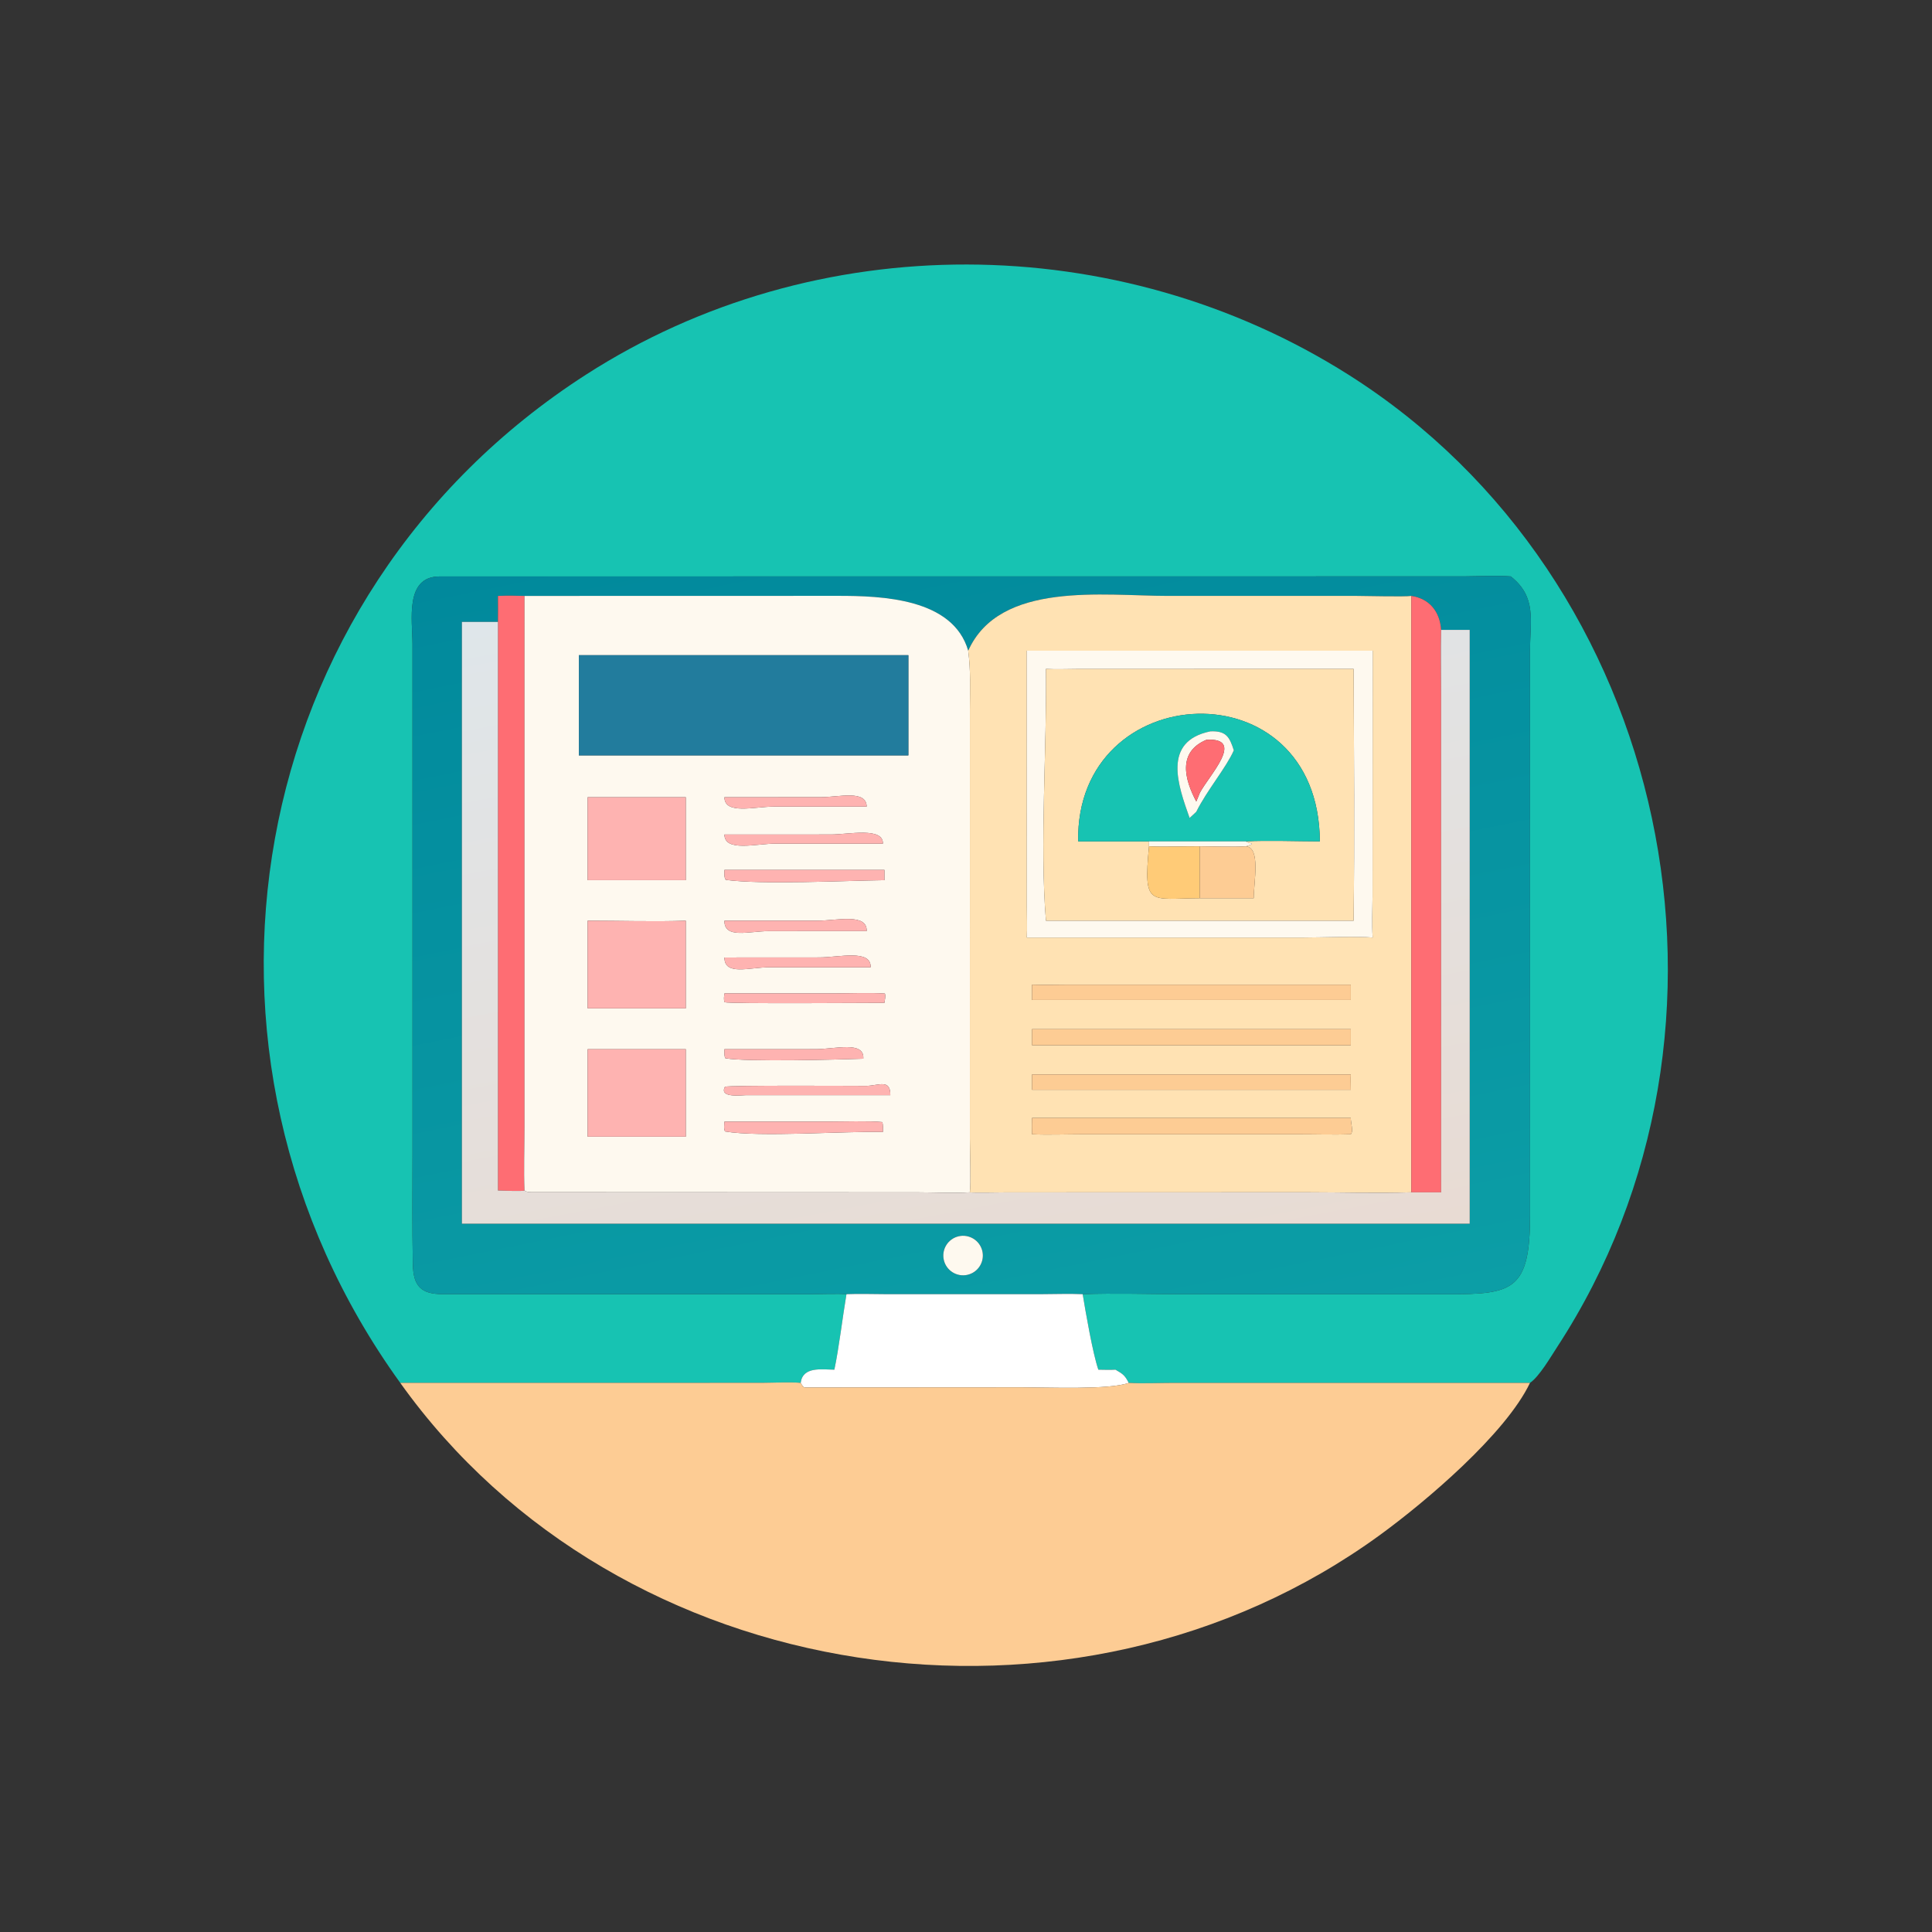 <?xml version="1.0" encoding="utf-8" ?><svg xmlns="http://www.w3.org/2000/svg" xmlns:xlink="http://www.w3.org/1999/xlink" width="1024" height="1024" viewBox="0 0 1024 1024"><rect x="0" y="0" width="1024" height="1024" fill="#333333" stroke="none"/><path fill="#17C3B2" transform="scale(2 2)" d="M286.924 342.976C294.926 342.654 305.247 342.978 313.421 342.978L383.66 342.99C400.925 343.015 405.477 341.974 405.479 322.012L405.474 172.305C405.491 164.333 407.271 158.2 400.366 152.751C396.821 152.471 391.64 152.724 387.94 152.743L116.47 152.767C107.19 152.801 109.313 164.391 109.313 170.699L109.32 305.207C109.321 315.151 109.202 325.113 109.411 335.052C109.533 340.829 111.562 342.94 117.239 342.965L215.107 342.967C217.354 342.966 222.371 342.787 224.322 342.976C223.296 348.985 222.317 357.358 221.114 362.979C217.697 362.934 212.755 362.075 212.187 366.476C209.706 366.213 204.61 366.452 201.857 366.46L106.074 366.476C43.13 279.326 64.066 158.026 155.22 99.333C216.238 60.044 296.325 60.672 357.375 99.313C442.852 153.414 467.835 272.492 412.643 357.005C410.919 359.644 407.921 364.81 405.466 366.476L310.951 366.479C307.126 366.482 302.882 366.68 299.131 366.476L298.988 366.206C298.011 364.339 297.395 364.033 295.616 362.979C294.237 363.065 292.49 362.997 291.075 362.979C289.586 358.684 287.697 347.662 286.924 342.976Z"/><defs><linearGradient id="gradient_0" gradientUnits="userSpaceOnUse" x1="233.165" y1="129.174" x2="281.056" y2="365.22"><stop offset="0" stop-color="#01899C"/><stop offset="1" stop-color="#0C9EA6"/></linearGradient></defs><path fill="url(#gradient_0)" transform="scale(2 2)" d="M286.924 342.976C283.427 342.813 279.516 342.965 275.961 342.97L234.807 342.972C231.492 342.97 227.562 342.825 224.322 342.976C222.371 342.787 217.354 342.966 215.107 342.967L117.239 342.965C111.562 342.94 109.533 340.829 109.411 335.052C109.202 325.113 109.321 315.151 109.32 305.207L109.313 170.699C109.313 164.391 107.19 152.801 116.47 152.767L387.94 152.743C391.64 152.724 396.821 152.471 400.366 152.751C407.271 158.2 405.491 164.333 405.474 172.305L405.479 322.012C405.477 341.974 400.925 343.015 383.66 342.99L313.421 342.978C305.247 342.978 294.926 342.654 286.924 342.976ZM138.998 157.925C136.501 157.851 134.476 157.815 131.962 157.925C131.967 160.188 132.01 162.559 131.962 164.812L122.409 164.812L122.409 324.291L389.488 324.291L389.488 166.926L381.914 166.926C381.603 162.188 378.914 158.646 374.014 157.925C372.304 158.194 361.701 157.92 359.315 157.916L309.525 157.921C292.403 157.912 264.908 153.899 256.586 172.442C252.569 158.537 233.678 157.89 221.991 157.905L138.998 157.925ZM254.028 327.633C251.217 328.294 249.471 331.104 250.123 333.917C250.775 336.73 253.58 338.485 256.395 337.841C259.222 337.194 260.986 334.375 260.331 331.55C259.676 328.725 256.851 326.97 254.028 327.633Z"/><path fill="#FE6D73" transform="scale(2 2)" d="M131.962 157.925C134.476 157.815 136.501 157.851 138.998 157.925L138.996 298.489C138.995 303.704 138.768 310.466 138.998 315.497C138.419 315.78 133.161 315.505 131.962 315.497L131.962 164.812C132.01 162.559 131.967 160.188 131.962 157.925Z"/><path fill="#FEF9EF" transform="scale(2 2)" d="M138.998 157.925L221.991 157.905C233.678 157.89 252.569 158.537 256.586 172.442C257.28 177.802 257.052 182.487 257.031 187.863L257.03 301.817C257.035 304.801 257.334 313.809 257.025 315.977C252.945 316.259 247.419 315.984 243.152 315.98L141.372 315.937C140.417 315.933 139.721 315.993 138.998 315.497C138.768 310.466 138.995 303.704 138.996 298.489L138.998 157.925ZM153.402 173.633L153.402 200.184L240.725 200.184L240.725 173.633L153.402 173.633ZM155.732 211.272L155.732 233.254L181.744 233.254L181.744 211.272L155.732 211.272ZM191.984 211.272C191.998 215.97 199.96 213.766 205.042 213.759L229.676 213.757C229.583 209.244 222.359 211.257 217.508 211.259L191.984 211.272ZM191.984 221.158C192.004 225.847 200.391 223.575 205.443 223.572L233.98 223.572C234.099 219.102 224.852 221.149 220.178 221.149L191.984 221.158ZM191.984 230.535C191.979 231.452 191.85 232.442 192.33 233.173C201.928 234.477 224.154 233.384 234.383 233.254L234.383 230.535L191.984 230.535ZM191.984 244C191.902 248.891 198.506 246.759 203.791 246.755L229.676 246.737C229.849 241.894 221.711 243.994 216.606 243.992L191.984 244ZM155.732 244L155.732 267.221L181.744 267.221L181.744 244C173.703 244.296 163.901 243.997 155.732 244ZM191.984 253.742C191.979 258.647 198.553 256.346 203.924 256.337L230.721 256.34C230.916 251.491 222.327 253.725 217.105 253.726L191.984 253.742ZM191.984 263.268C191.904 264.094 191.716 264.877 192.046 265.599C193.178 266.043 230.504 265.763 234.383 265.763C234.488 265.031 234.747 263.925 234.498 263.298C230.994 263.031 224.385 263.265 220.661 263.267L191.984 263.268ZM155.732 278.045L155.732 301.227L181.744 301.227L181.744 278.045L155.732 278.045ZM191.984 278.045C191.981 278.831 191.88 279.785 192.227 280.453C197.85 281.457 222.574 280.786 228.784 280.571C229.131 275.776 221.344 278.035 216.179 278.043L191.984 278.045ZM229.676 287.772C225.869 287.773 193.115 287.577 192.118 288.008C190.508 291.058 196.47 290.217 197.783 290.223L235.944 290.223C235.988 285.899 232.954 287.653 229.676 287.772ZM191.984 297.253C191.938 298.095 191.767 299.153 192.142 299.847C201.424 301.416 223.546 299.738 233.98 299.976C233.983 299.228 234.076 297.97 233.787 297.358C230.682 297.016 222.923 297.234 219.552 297.238L191.984 297.253Z"/><path fill="#FFE2B3" transform="scale(2 2)" d="M256.586 172.442C264.908 153.899 292.403 157.912 309.525 157.921L359.315 157.916C361.701 157.92 372.304 158.194 374.014 157.925L374.014 315.977C364.715 316.252 355.444 315.971 346.13 315.965L266.7 315.991C265.171 315.993 257.898 316.143 257.025 315.977C257.334 313.809 257.035 304.801 257.03 301.817L257.031 187.863C257.052 182.487 257.28 177.802 256.586 172.442ZM330.176 172.442L272.116 172.442L272.125 240.107C272.129 242.542 272.249 246.092 272.116 248.461L305.875 248.461L345.401 248.461C349.938 248.457 359.906 248.077 363.775 248.461C363.528 244.878 363.693 241.28 363.737 237.684L363.775 172.442L330.176 172.442ZM273.495 260.95C273.497 262.036 273.559 263.972 273.495 264.996L357.979 264.996L357.979 260.95L282.571 260.958C279.827 260.959 276.167 261.077 273.495 260.95ZM273.495 272.744L273.495 276.997L357.979 276.997L357.979 272.744L273.495 272.744ZM273.495 284.738L273.495 288.793L357.979 288.793C357.976 287.78 357.911 285.672 357.979 284.738L273.495 284.738ZM273.495 296.26C273.458 297.779 273.435 299.067 273.495 300.589C277.588 300.782 282.507 300.597 286.707 300.593L344.114 300.592C348.481 300.586 353.685 300.752 357.979 300.589C358.736 299.747 357.929 297.526 357.979 296.26L273.495 296.26Z"/><path fill="#FE6D73" transform="scale(2 2)" d="M374.014 157.925C378.914 158.646 381.603 162.188 381.914 166.926C381.773 172.47 381.906 178.384 381.909 183.963L381.914 315.977L374.014 315.977L374.014 157.925Z"/><defs><linearGradient id="gradient_1" gradientUnits="userSpaceOnUse" x1="274.935" y1="345.453" x2="236.447" y2="143.617"><stop offset="0" stop-color="#E8DBD3"/><stop offset="1" stop-color="#DFE6EA"/></linearGradient></defs><path fill="url(#gradient_1)" transform="scale(2 2)" d="M122.409 164.812L131.962 164.812L131.962 315.497C133.161 315.505 138.419 315.78 138.998 315.497C139.721 315.993 140.417 315.933 141.372 315.937L243.152 315.98C247.419 315.984 252.945 316.259 257.025 315.977C257.898 316.143 265.171 315.993 266.7 315.991L346.13 315.965C355.444 315.971 364.715 316.252 374.014 315.977L381.914 315.977L381.909 183.963C381.906 178.384 381.773 172.47 381.914 166.926L389.488 166.926L389.488 324.291L122.409 324.291L122.409 164.812Z"/><path fill="#FEF9EF" transform="scale(2 2)" d="M272.116 172.442L330.176 172.442L363.775 172.442L363.737 237.684C363.693 241.28 363.528 244.878 363.775 248.461C359.906 248.077 349.938 248.457 345.401 248.461L305.875 248.461L272.116 248.461C272.249 246.092 272.129 242.542 272.125 240.107L272.116 172.442ZM277.187 177.275C277.474 198.093 275.514 223.809 277.187 244L358.72 244C358.992 222.145 358.82 199.195 358.72 177.275L285.904 177.286C283.209 177.288 279.8 177.432 277.187 177.275Z"/><path fill="#227C9D" transform="scale(2 2)" d="M153.402 200.184L153.402 173.633L240.725 173.633L240.725 200.184L153.402 200.184Z"/><path fill="#FFE2B3" transform="scale(2 2)" d="M277.187 244C275.514 223.809 277.474 198.093 277.187 177.275C279.8 177.432 283.209 177.288 285.904 177.286L358.72 177.275C358.82 199.195 358.992 222.145 358.72 244L277.187 244ZM285.727 222.97L304.501 222.97L304.501 224.282C302.968 240.45 304.642 238.11 317.96 238.034L332.244 238.034C332.254 233.741 334.157 224.612 330.176 224.282C330.833 224.092 331.15 223.986 331.78 223.725L331.617 223.507C330.955 223.38 330.732 223.35 330.176 222.97C335.825 222.676 343.92 222.96 349.775 222.97C349.533 176.244 284.978 179.536 285.727 222.97Z"/><path fill="#17C3B2" transform="scale(2 2)" d="M304.501 222.97L285.727 222.97C284.978 179.536 349.533 176.244 349.775 222.97C343.92 222.96 335.825 222.676 330.176 222.97L304.501 222.97ZM320.773 193.81C307.853 196.456 312.273 208.317 315.254 216.769C315.791 216.277 316.527 215.641 317.025 215.136C319.865 209.418 325.017 203.36 326.978 198.842C325.846 195.291 324.944 193.64 320.773 193.81Z"/><path fill="#FEF9EF" transform="scale(2 2)" d="M315.254 216.769C312.273 208.317 307.853 196.456 320.773 193.81C324.944 193.64 325.846 195.291 326.978 198.842C325.017 203.36 319.865 209.418 317.025 215.136C316.527 215.641 315.791 216.277 315.254 216.769ZM319.738 196.049C311.987 199.28 313.927 206.571 317.025 212.408C317.329 211.672 317.684 210.865 317.96 210.125C320.347 205.544 330.197 195.456 319.738 196.049Z"/><path fill="#FE6D73" transform="scale(2 2)" d="M317.025 212.408C313.927 206.571 311.987 199.28 319.738 196.049C330.197 195.456 320.347 205.544 317.96 210.125C317.684 210.865 317.329 211.672 317.025 212.408Z"/><path fill="#FEB3B1" transform="scale(2 2)" d="M155.732 233.254L155.732 211.272L181.744 211.272L181.744 233.254L155.732 233.254Z"/><path fill="#FEB3B1" transform="scale(2 2)" d="M229.676 213.757L205.042 213.759C199.96 213.766 191.998 215.97 191.984 211.272L217.508 211.259C222.359 211.257 229.583 209.244 229.676 213.757Z"/><path fill="#FEB3B1" transform="scale(2 2)" d="M233.98 223.572L205.443 223.572C200.391 223.575 192.004 225.847 191.984 221.158L220.178 221.149C224.852 221.149 234.099 219.102 233.98 223.572Z"/><path fill="#FEF9EF" transform="scale(2 2)" d="M304.501 222.97L330.176 222.97C330.732 223.35 330.955 223.38 331.617 223.507L331.78 223.725C331.15 223.986 330.833 224.092 330.176 224.282C327.324 224.505 321.072 224.289 317.96 224.282C313.645 224.259 308.745 224.491 304.501 224.282L304.501 222.97Z"/><path fill="#FFCB77" transform="scale(2 2)" d="M304.501 224.282C308.745 224.491 313.645 224.259 317.96 224.282L317.96 238.034C304.642 238.11 302.968 240.45 304.501 224.282Z"/><path fill="#FDCC94" transform="scale(2 2)" d="M317.96 224.282C321.072 224.289 327.324 224.505 330.176 224.282C334.157 224.612 332.254 233.741 332.244 238.034L317.96 238.034L317.96 224.282Z"/><path fill="#FEB3B1" transform="scale(2 2)" d="M234.383 233.254C224.154 233.384 201.928 234.477 192.33 233.173C191.85 232.442 191.979 231.452 191.984 230.535L234.383 230.535L234.383 233.254Z"/><path fill="#FEB3B1" transform="scale(2 2)" d="M229.676 246.737L203.791 246.755C198.506 246.759 191.902 248.891 191.984 244L216.606 243.992C221.711 243.994 229.849 241.894 229.676 246.737Z"/><path fill="#FEB3B1" transform="scale(2 2)" d="M155.732 267.221L155.732 244C163.901 243.997 173.703 244.296 181.744 244L181.744 267.221L155.732 267.221Z"/><path fill="#FEB3B1" transform="scale(2 2)" d="M230.721 256.34L203.924 256.337C198.553 256.346 191.979 258.647 191.984 253.742L217.105 253.726C222.327 253.725 230.916 251.491 230.721 256.34Z"/><path fill="#FDCC94" transform="scale(2 2)" d="M273.495 264.996C273.559 263.972 273.497 262.036 273.495 260.95C276.167 261.077 279.827 260.959 282.571 260.958L357.979 260.95L357.979 264.996L273.495 264.996Z"/><path fill="#FEB3B1" transform="scale(2 2)" d="M234.383 265.763C230.504 265.763 193.178 266.043 192.046 265.599C191.716 264.877 191.904 264.094 191.984 263.268L220.661 263.267C224.385 263.265 230.994 263.031 234.498 263.298C234.747 263.925 234.488 265.031 234.383 265.763Z"/><path fill="#FDCC94" transform="scale(2 2)" d="M273.495 276.997L273.495 272.744L357.979 272.744L357.979 276.997L273.495 276.997Z"/><path fill="#FEB3B1" transform="scale(2 2)" d="M155.732 301.227L155.732 278.045L181.744 278.045L181.744 301.227L155.732 301.227Z"/><path fill="#FEB3B1" transform="scale(2 2)" d="M228.784 280.571C222.574 280.786 197.85 281.457 192.227 280.453C191.88 279.785 191.981 278.831 191.984 278.045L216.179 278.043C221.344 278.035 229.131 275.776 228.784 280.571Z"/><path fill="#FDCC94" transform="scale(2 2)" d="M273.495 288.793L273.495 284.738L357.979 284.738C357.911 285.672 357.976 287.78 357.979 288.793L273.495 288.793Z"/><path fill="#FEB3B1" transform="scale(2 2)" d="M197.783 290.223C196.47 290.217 190.508 291.058 192.118 288.008C193.115 287.577 225.869 287.773 229.676 287.772C232.954 287.653 235.988 285.899 235.944 290.223L197.783 290.223Z"/><path fill="#FDCC94" transform="scale(2 2)" d="M273.495 300.589C273.435 299.067 273.458 297.779 273.495 296.26L357.979 296.26C357.929 297.526 358.736 299.747 357.979 300.589C353.685 300.752 348.481 300.586 344.114 300.592L286.707 300.593C282.507 300.597 277.588 300.782 273.495 300.589Z"/><path fill="#FEB3B1" transform="scale(2 2)" d="M233.98 299.976C223.546 299.738 201.424 301.416 192.142 299.847C191.767 299.153 191.938 298.095 191.984 297.253L219.552 297.238C222.923 297.234 230.682 297.016 233.787 297.358C234.076 297.97 233.983 299.228 233.98 299.976Z"/><path fill="#FEF9EF" transform="scale(2 2)" d="M256.395 337.841C253.58 338.485 250.775 336.73 250.123 333.917C249.471 331.104 251.217 328.294 254.028 327.633C256.851 326.97 259.676 328.725 260.331 331.55C260.986 334.375 259.222 337.194 256.395 337.841Z"/><path fill="white" transform="scale(2 2)" d="M224.322 342.976C227.562 342.825 231.492 342.97 234.807 342.972L275.961 342.97C279.516 342.965 283.427 342.813 286.924 342.976C287.697 347.662 289.586 358.684 291.075 362.979C292.49 362.997 294.237 363.065 295.616 362.979C297.395 364.033 298.011 364.339 298.988 366.206L299.131 366.476C294.147 368.366 277.38 367.659 270.866 367.659L213.36 367.698C212.819 367.7 212.479 366.948 212.187 366.476C212.755 362.075 217.697 362.934 221.114 362.979C222.317 357.358 223.296 348.985 224.322 342.976Z"/><path fill="#FDCC94" transform="scale(2 2)" d="M106.074 366.476L201.857 366.46C204.61 366.452 209.706 366.213 212.187 366.476C212.479 366.948 212.819 367.7 213.36 367.698L270.866 367.659C277.38 367.659 294.147 368.366 299.131 366.476C302.882 366.68 307.126 366.482 310.951 366.479L405.466 366.476C399.008 379.993 377.837 397.951 365.703 406.786C284.685 465.772 164.1 447.785 106.074 366.476Z"/></svg>